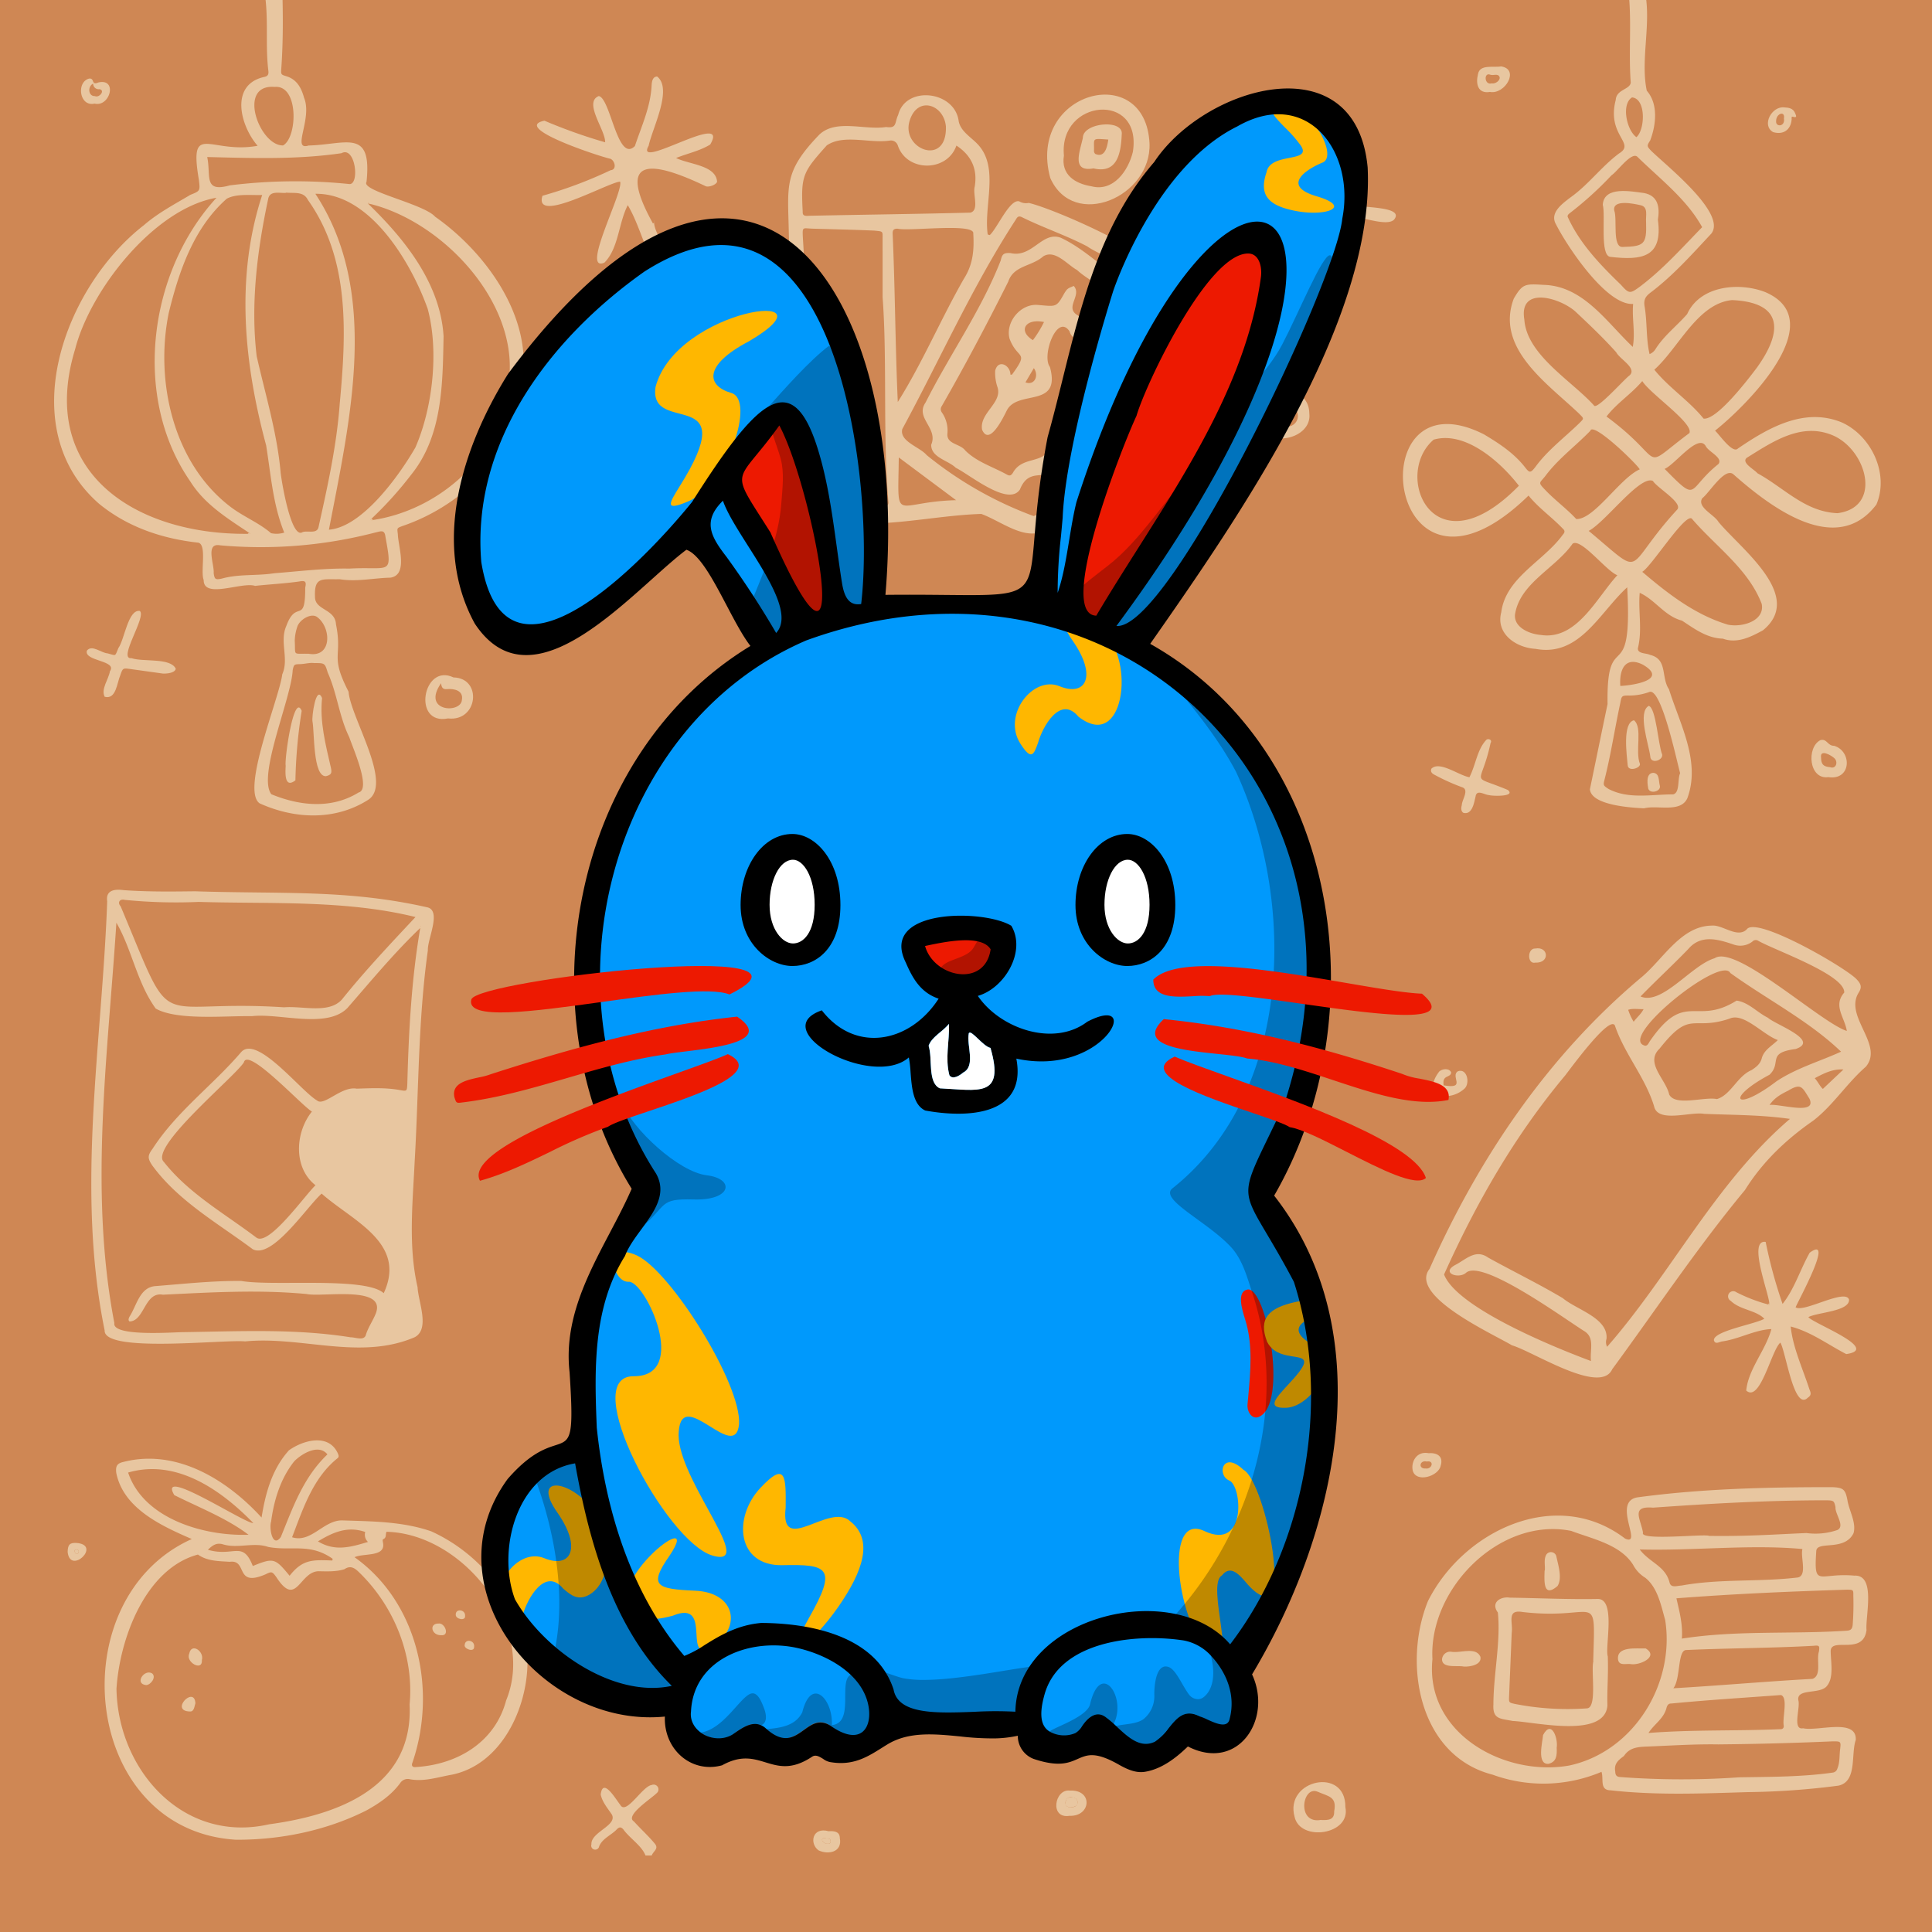 <svg width="600" height="600" viewBox="0 0 600 600" xmlns="http://www.w3.org/2000/svg" xmlns:xlink="http://www.w3.org/1999/xlink">
  <path d="M600,0H0V600H600Z" style="fill: #CF8754"/>
  <g>
    <path d="M511.259,0c1.081,9.246-1.696,19.393.165,28.174,3.64,4.12,2.875,10.711,1.054,15.453-1.059,1.629-1.056,1.775.294,3.191,4.482,4.442,23.593,19.43,18.696,25.727-5.997,6.42-11.839,13.012-18.891,18.332-1.468,1.108-2.133,2.079-1.867,4.091.888,4.918.44,10.238,1.58,14.997a3.815,3.815,0,0,0,1.903-1.649c2.647-4.154,6.631-7.169,9.771-10.775,4.011-8.871,16.121-9.997,24.28-6.814,20.567,8.87-5.658,35.103-15.62,43.015,1.392,1.267,5.444,7.266,7.104,5.547,9.475-6.472,20.696-12.921,32.345-8.065,9.149,4.2,14.686,15.968,10.655,25.465-12.466,16.46-32.983.687-44.327-9.316-2.669-2.547-7.528,5.693-9.745,7.349-1.765,2.8,3.727,5.082,5.037,7.369,6.969,8.406,26.842,23.016,13.805,33.659-3.824,2.077-8.023,4.205-12.445,2.588-4.977-.144-8.769-3.024-12.693-5.598-5.425-1.403-8.262-6.43-13.129-8.635-.521,5.784.864,11.419-.572,17.199-.129,1.8,2.589,1.458,3.779,2.077,5.543,1.31,3.345,6.954,5.878,10.683,3.378,10.795,9.934,22.516,5.687,33.87-2.142,4.583-9.254,2.017-13.415,3.095-4.218-.193-16.473-.98-16.824-5.941,1.83-8.817,3.633-17.639,5.478-26.451-.4-24.713,7.886-3.946,6.102-36.243-8.584,7.795-14.771,21.69-28.447,19.115-6.044-.334-12.441-4.68-10.671-11.345,1.394-10.836,13.137-15.813,19.105-24.094.73-.788.69-1.329-.065-1.969-3.371-3.535-7.404-6.31-10.568-10.2-44.381,43.263-53.483-39.116-13.797-18.984,4.75,2.847,9.343,5.85,12.8,10.313,1.299,1.676,1.647,1.657,3.042-.107,3.843-5.301,9.069-9.175,13.709-13.688,1.536-1.537,1.517-1.384-.045-2.968-9.701-9.284-26.127-20.272-20.289-35.737,2.724-4.644,3.469-4.614,9.299-4.263,12.305.334,19.499,11.554,27.654,19.266.826-4.472-.29-8.753.113-13.35-8.256.57-20.472-17.827-23.945-24.692-2.093-3.585,1.94-6.433,4.496-8.391,5.584-3.967,9.597-9.567,15.068-13.644,5.331-3.209-3.92-5.546-1.022-16.622.184-3.312,4.448-3.187,4.658-5.408-.651-8.53.165-17.111-.456-25.627Zm2.509,114.814c4.512,5.601,10.747,9.57,15.296,15.188,4.118.513,13.803-12.154,16.559-15.828,8.054-11.18,8.21-20.274-7.73-20.978C527.191,94.217,521.298,108.093,513.768,114.814Zm-3.753,62.773c7.96,6.784,16.439,13.366,26.6,16.405,4.344.931,11.554-1.135,10.498-6.453-4.123-10.797-14.194-17.767-21.543-26.283C523.87,158.36,513.002,175.836,510.015,177.587ZM528.616,70.552c-4.78-8.702-13.15-15.028-20.188-21.933-1.9-1.432-6.129,4.642-7.967,5.825a108.319,108.319,0,0,1-13.117,11.88c-.384.326-.685.719-.387,1.239,3.729,8.15,10.063,14.73,16.466,20.904,2.513,2.851,2.826,2.781,5.912.515C516.459,83.605,522.442,76.893,528.616,70.552Zm42.035,88.821c14.192-1.836,8.993-19.935-1.695-24.27-9.737-3.956-18.557,2.149-26.511,7.097-1.734,1.518,2.375,3.576,3.348,4.777C554.094,151.497,560.534,158.952,570.651,159.373ZM473.398,99.24c.734,10.965,14.639,18.948,21.604,26.651.765,1.71,9.418-8.144,11.055-9.292,2.468-2.242-3.039-5.06-4.11-7.175-3.986-4.467-8.33-8.568-12.686-12.668C484.408,92.423,471.626,88.713,473.398,99.24Zm-1.694,51.609c-5.81-7.503-16.669-17.11-26.463-14.314C432.341,147.573,445.214,177.982,471.704,150.849Zm30.582,27.787c-3.349-1.181-11.279-11.677-13.906-9.784-5.367,7.701-16.403,12.23-17.887,22.025-.352,3.978,4.504,6.017,7.896,6.296C489.635,199.002,495.804,185.676,502.286,178.636Zm6.953-32.878c-.977-1.777-14.601-14.95-15.361-11.958-4.535,4.693-9.856,8.586-13.836,13.857-1.93,2.557-2.639,1.917.042,4.709,2.982,3.106,6.503,5.65,9.43,8.821C495.076,161.421,503.046,148.494,509.239,145.758Zm12.541,94.353c-1.021-3.571-5.824-26.713-9.566-25.208a18.249,18.249,0,0,1-6.091,1.106c-2.508-.03-2.508.009-2.967,2.507-1.678,7.788-2.856,15.691-4.809,23.426-.499,1.948-.476,1.962,1.198,3.078,6.233,3.264,13.407,1.666,20.061,1.683C521.758,246.197,520.915,241.999,521.78,240.111Zm-28.402-75.238c18.163,15.059,10.22,12.147,27.554-6.683,1.604-2.15-6.268-6.66-7.608-8.828C509.294,147.461,498.555,162.208,493.378,164.873Zm5.532-35.518c19.387,14.305,9.661,17.141,25.747,5.137,1.385-3.019-12.273-12.27-14.632-16.148C506.557,122.424,502.144,125.167,498.91,129.355Zm18.052,16.261c10.774,10.919,6.725,6.46,16.724-1.515,1.471-1.977-3.105-3.786-3.969-5.584C527.354,134.505,520.104,144.38,516.962,145.616ZM503.2,213.027c4.256-.21,15.013-1.966,6.977-6.624C504.66,203.671,502.844,208.024,503.2,213.027Zm5.004-170.434c2.676-2.235,3.088-11.933-1.364-12.345C503.401,32.398,505.22,40.529,508.204,42.593Z" style="fill: #E8C6A0"/>
    <path d="M87.756,0c.148,7.113.109,14.222-.4,21.325-.133,1.851-.065,1.84,1.613,2.362,3.304,1.026,4.655,3.726,5.478,6.723,2.652,6.462-4.022,16.5,1.391,14.781,11.644-.275,19.778-5.482,17.988,11.308-1.85,2.781,17.86,6.835,21.293,10.793,15.478,10.865,30.104,30.699,27.139,50.53-.517,21.63-17.803,38.952-37.374,45.576-1.706.65-1.546.594-1.33,2.504.115,3.895,3.267,12.652-2.311,13.496-5.251.119-10.46,1.354-15.75.486-5.374.145-7.949-.962-7.667,5.498-.019,4.18,6.267,3.665,6.518,8.506,2.088,10.392-1.993,9.469,3.908,20.926.639,8.076,13.959,28.703,6.006,33.632-10.276,6.494-22.8,5.934-33.627,1.041-5.894-4.087,6.106-32.593,7.031-40.081,2.161-4.859-.921-10.11,1.258-15.012,3.11-8.483,5.895-.13,5.872-11.911.408-1.823.052-2.252-1.79-1.911-4.578.661-9.205.872-13.787,1.377-4.057-1.347-16.018,4.178-15.96-1.827-1.089-2.685,1.207-11.526-1.96-11.621-11.141-1.268-21.704-4.859-30.47-12.002-27.074-23.59-10.792-67.489,13.911-86.606,4.357-3.783,9.464-6.451,14.397-9.391,3.082-1.215,3.039-1.263,2.624-4.682-3.083-18.33,3.459-7.865,18.25-10.545-5.376-6.175-8.793-19.008,2.081-21.387,1.102-.221,1.377-.792,1.259-1.859C82.433,14.711,83.29,7.311,82.481,0ZM114.688,63.265l-.236-.307-.225.212c11.392,11.008,22.516,24.764,23.53,41.262-.298,14.793-.274,30.817-10.025,42.947a115.815,115.815,0,0,1-12.318,13.674c-.573.261-.149.657.388.442,22.071-3.298,42.141-22.261,42.451-45.393C159.796,92.516,136.79,68.549,114.688,63.265ZM76.982,165.783c.51.152.968-.111.319-.347-6.733-4.5-13.768-8.824-18.195-15.914-18.126-26.093-13.002-65.095,8.129-88.106C47.958,64.731,28.048,89.976,23.319,108.492,11.624,146.816,42.303,166.155,76.982,165.783ZM81.424,60.559c-3.579.119-8.002-.474-11.003,1.153C60.12,70.805,55.561,84.278,52.394,97.238c-4.314,21.233,1.426,46.788,19.394,60.315,3.945,2.962,8.618,4.793,12.384,8.031a8.08,8.08,0,0,0,4.101-.181c-3.538-8.771-4.133-17.901-5.62-27.096C75.792,112.84,73.049,86.09,81.424,60.559Zm7.412-.738-.002.071c-2.056.185-5.095-.85-5.572,2-3.385,15.926-5.483,32.482-3.549,48.713,2.709,11.99,6.379,23.935,7.446,36.207.33,2.974,3.283,20.807,6.825,18.433,1.727-.57,4.599.746,4.984-1.762,2.796-12.589,5.605-25.221,6.539-38.124,1.996-21.533,3.307-44.768-9.906-63.299C94.275,59.354,91.347,60.074,88.835,59.821ZM102.152,164.499c10.356-.789,21.849-16.824,26.866-25.552,5.396-12.409,7.32-30.014,3.802-43.056C127.758,81.665,114.948,59.901,97.94,60.186,118.161,90.862,108.655,130.536,102.152,164.499Zm-4.594,41.429c-1.321-.203-2.803.274-4.316.32-1.88.057-1.944.056-2.342,1.863-.399,8.683-11.043,32.843-6.63,38.548,8.781,3.611,18.666,4.677,27.07-.534,4.058-.98-1.885-14.107-2.851-17.137-3.15-6.37-3.777-13.608-6.711-20.117C100.881,205.906,100.854,205.914,97.558,205.928ZM108.5,176.582c12.724-.731,13.456,2.502,11.201-9.907-.288-2.357-1.465-1.651-3.308-1.258a141.191,141.191,0,0,1-47.991,3.941c-4.769-.921-1.8,5.947-2.042,8.608.262,1.971.539,2.117,2.475,1.736,5.335-1.51,10.888-.819,16.335-1.675C92.92,177.433,100.717,176.438,108.5,176.582ZM64.35,48.766c1.238,5.821-1.297,11.114,7.015,8.803a164.627,164.627,0,0,1,37.194-.407c3.19.072,1.785-11.907-2.5-9.585C92.176,49.603,78.375,49.111,64.35,48.766ZM85.259,26.993c-11.754-.921-4.68,18.352,2.656,18.171C92.404,42.69,92.879,26.256,85.259,26.993ZM95.876,203.031c7.334,1.295,7.034-8.212,2.582-11.425-1.897-1.36-5.619.941-6.186,3.215a14.145,14.145,0,0,0-.733,4.214C91.814,203.84,90.757,202.905,95.876,203.031Z" style="fill: #E8C6A0"/>
    <path d="M200.466,576.24c-1.236-3.126-4.834-5.268-6.868-8.082-.675-.755-1.15-.859-1.938-.145-1.741,1.9-4.618,2.915-5.589,5.406a1.241,1.241,0,0,1-.565.818,1.245,1.245,0,0,1-1.832-1.47c-.224-3.833,8.136-5.816,6.352-9.231-1.305-1.953-2.967-3.863-3.471-6.215.657-5.576,4.739,1.572,6.066,3.176,1.796,3.386,6.858-5.774,9.755-6.143a1.501,1.501,0,0,1,1.46,2.61c-1.487,1.55-9.916,6.916-6.956,8.71,2.08,2.305,4.403,4.41,6.395,6.785,1.445,1.661-.261,2.262-.89,3.781Z" style="fill: #E8C6A0"/>
    <path d="M60.619,276.8c27.264.888,47.436-.634,72.274,5.024,4.192,1.265-.197,9.947-.014,13.308-3.05,21.721-2.814,43.646-4.095,65.492-.612,13.016-2.05,26.348.904,39.156.194,4.511,3.948,12.961-.924,15.519-16.983,7.256-34.974-.419-52.62,1.284-6.667-.654-44.01,3.703-43.644-3.416-8.973-44.068-.808-88.939.794-133.253-.53-3.477,2.309-3.859,5.083-3.473C46.917,277.052,55.467,276.84,60.619,276.8Zm39.272,93.884c-4.598,4.079-15.351,20.477-21.416,17.264-10.802-8.058-23.074-14.913-31.16-25.973-1.469-2.177-1.548-3.058.057-5.194,7.478-11.595,18.634-19.662,27.45-29.957,4.871-5.752,18.65,12.072,23.626,14.93,2.157,1.961,7.577-4.53,12.341-3.661,4.388-.137,8.789-.368,13.143.396,2.476.435,2.462.516,2.569-2.006.434-16.23,1.272-32.244,4.012-48.286-8.078,7.701-15.273,16.433-22.641,24.873-6.452,6.526-21.046,1.508-29.646,2.509-8.14-.157-23.206,1.424-29.859-2.353-5.821-8.001-7.425-18.464-12.222-26.669-2.658,41.327-8.518,83.268-.631,124.332-.781,4.291,18.007,2.855,21.304,2.824,17.343-.234,34.815-1.156,52.074,1.6,1.429-.033,3.864,1.086,4.647-.483.69-2.491,2.251-4.581,3.185-6.957,3.328-8.799-16.715-4.942-21.511-6.005-14.944-1.398-29.691-.51-44.627.215-5.726-1.023-5.682,8.2-10.36,8.311-.53-.417-.218-1.064.03-1.55,2.208-3.412,3.111-8.986,7.911-9.425,8.902-.701,17.845-1.69,26.776-1.602,9.815,1.722,38.553-1.398,44.227,3.797C126.47,385.893,109.377,379.147,99.891,370.684Zm29.142-85.891c-21.784-5.367-44.92-4.018-67.296-4.696a161.011,161.011,0,0,1-22.979-.631c-1.538-.398-2.385.789-1.288,2.001,17.32,41.231,8.734,28.637,50.773,31.362,5.658-.504,13.864,2.119,17.951-2.434C113.378,301.443,121.192,293.184,129.034,284.793ZM96.872,345.206c-3.048-1.713-19.965-20.228-21.135-15.267-2.995,4.64-29.67,26.55-24.813,30.944,7.678,9.758,18.847,16.009,28.634,23.419,3.783,3.058,15.133-13.115,18.426-16.211C90.999,362.621,91.674,351.624,96.872,345.206ZM130.693,287.564l-.092.158.132.021Z" style="fill: #E8C6A0"/>
    <path d="M531.606,287.457c3.294-.356,7.923,4.032,10.846,1.189,2.882-4.322,30.916,11.948,34.154,15.496,1.384,1.457,1.676,2.441.65,4.086-4.7,7.436,7.92,16.189,2.208,23.041-5.921,5.151-10.186,12.022-16.335,16.751-8.423,5.844-15.737,12.783-21.209,21.551-14.737,17.758-27.556,37.037-41.222,55.645-3.672,8.152-24.542-5.498-31.154-7.418-6.055-3.621-32.097-15.367-25.597-23.719,15.298-34.411,36.622-65.982,65.513-90.319C516.383,298.166,521.903,287.561,531.606,287.457Zm24.279,60.027c-9.061-1.285-17.642-1.198-26.648-1.568-4.206-.771-14.414,2.963-15.547-2.358-2.715-8.866-8.985-15.988-12.05-24.708-1.021-4.777-14.084,13.275-15.616,15.203-15.648,18.714-27.542,39.478-37.559,61.741,3.981,10.378,34.405,22.719,45.633,26.887-.412-3.378,1.281-7.172-2.059-9.271-5.891-3.632-31.72-22.602-36.75-18.134-2.251,2.012-7.882.081-3.41-2.396,3.493-1.788,6.352-5.101,10.318-2.302,7.678,4.256,15.589,8.087,23.14,12.576,4.235,3.583,14.164,6.14,13.577,12.642a3.265,3.265,0,0,0,.186,2.463C518.807,395.774,532.804,367.235,555.885,347.484Zm-3.762-24.479c-4.629-1.64-10.617-8.696-15.03-6.645-11.709,3.939-11.949-3.046-21.704,9.312-4.637,4.439,1.962,9.484,2.99,14.229,1.942,3.775,10.888.606,14.824,1.428,4.348-1.295,6.285-7.095,10.736-8.99,1.513-.98,2.818-1.975,3.244-3.876C547.981,325.972,550.21,324.875,552.123,323.005Zm-42.642-13.55c6.682,2.88,15.821-9.758,23.02-11.868,6.513-4.452,32.983,20.035,41.041,22.577-.63-4.171-4.366-7.841-.799-11.908.279-5.552-21.588-13.142-26.775-16.121a1.367,1.367,0,0,0-1.696.235,6.131,6.131,0,0,1-5.888.961c-4.966-1.683-10.207-3.183-14.112,1.445C519.365,299.844,514.462,304.343,509.481,309.455Zm29.837,1.289c3.791.559,6.371,3.679,9.715,5.316,2.157,2.062,16.338,7.032,8.661,9.711-9.2,1.203-4.204,4.206-8.147,7.991-13.917,7.457-10.761,11.87,2.16,2.044,6.139-4.099,13.71-6.28,20.05-9.198-9.92-9.54-23.083-16.283-34.381-24.427-2.885-5.557-34.088,19.488-26.946,22.415,1.114.574,1.54-.591,1.923-1.218C523.425,307.3,526.543,318.753,539.318,310.744Zm10.231,32.409c2.99-.474,14.849,3.381,12.393-1.941-2.257-3.579-2.53-4.952-6.59-2.516C553.3,339.737,551.221,340.748,549.549,343.153Zm22.945-11.011c-3.263-.222-5.962,1.134-8.9,2.701,1.078,1.253,1.683,2.637,2.517,3.324C568.283,336.117,570.336,334.179,572.494,332.142ZM510.43,313.405c-1.79.036-3.261-.295-4.781.201a16.989,16.989,0,0,0,1.701,3.707C508.374,315.91,509.574,315.024,510.43,313.405Z" style="fill: #E8C6A0"/>
    <path d="M497.36,550.261a46.208,46.208,0,0,1-33.794.888c-22.923-5.872-27.993-34.465-20.093-53.929,11.006-21.915,39.891-35.687,61.216-19.396,5.696,2.53-4.14-11.405,3.768-12.796,20.015-2.716,40.367-3.188,60.587-3.178,3.338.148,4.028.634,4.669,3.904.499,3.365,2.863,7.058,1.919,10.398-2.81,5.697-11.214,2.29-11.566,5.436-.81,11.83.692,6.735,11.814,7.738,6.779-.344,3.4,12.53,3.784,16.901-1.02,7.894-10.727,2.219-11.127,6.358-.012,3.505,1.162,8.549-1.359,11.226-2.33,2.383-9.288.522-8.683,4.234.684,2.246-1.969,9.355,1.489,8.684,4.463,1.038,16.697-3.264,16.343,3.622-1.557,4.46.505,12.937-5.386,14.2a238.278,238.278,0,0,1-28.133,2.01c-14.2.429-28.427,1.029-42.573-.561C496.654,555.976,498.12,552.534,497.36,550.261ZM444.861,515.26c-2.373,22.933,22.185,36.62,42.467,33.042,19.968-4.265,32.939-25.338,29.812-45.194-1.303-4.557-2.331-10.082-6.202-13.134a10.266,10.266,0,0,1-3.745-3.98c-3.953-6.345-12.635-8.059-19.251-10.562C465.767,471,443.642,493.471,444.861,515.26Zm88.8,26.478c-7.434-.123-14.846.388-22.268.673-2.839.109-5.354.341-7.06,2.924-1.741,1.284-3.126,2.405-2.711,4.78.043,1.199.394,1.689,1.627,1.767a255.768,255.768,0,0,0,36.808.082c9.725-.16,19.475-.098,29.13-1.471a1.712,1.712,0,0,0,1.429-1.261c.774-1.834.602-3.756.815-5.648.318-2.811.385-2.805-2.35-2.785Q551.381,541.567,533.661,541.738Zm-11.346-32.851c16.99-2.645,34.032-1.327,51.13-2.451,1.32-.08,1.759-.519,1.917-1.758a84.337,84.337,0,0,0,.205-9.091c.035-1.854-.027-1.854-1.808-1.901-17.782.551-35.375,1.305-53.131,2.686C521.56,500.478,522.652,504.479,522.315,508.887Zm8.461-31.902c12.06.164,20.232-.462,30.241-.885a20.999,20.999,0,0,0,9.601-.943c2.466-1.209-.759-4.932-.586-7.093-.426-2.019-.604-2.069-2.747-2.131-18.035-.011-35.982,1.01-53.935,2.283-6.94-.587-3.893,3.378-3.096,7.748C508.992,478.609,529.734,476.268,530.776,476.985ZM519.671,524.31c14.505-.847,28.758-2.127,43.225-2.921,2.932-1.043,1.134-5.957,1.979-8.435.278-1.83.152-2.031-1.648-1.837-13.202.735-26.429.714-39.656,1.32C520.934,512.681,521.978,521.378,519.671,524.31Zm-10.446-43.114c3.102,4.132,7.975,5.072,9.279,10.299.461,1.781,2.386.938,3.692.912,11.961-2.188,24.186-1.057,36.207-2.517,2.897-.735.695-6.311,1.354-8.826C543.359,479.56,526.055,481.658,509.225,481.196Zm2.726,56.997c13.668-1.068,27.098-.591,40.727-1.171.684.052,1.283-.127,1.295-1.012-.54-2.338,1.435-8.835-.884-9.602-11.337.846-22.697,1.532-34.002,2.629-.89-.031-1.27.485-1.506,1.237C516.741,533.782,513.791,535.31,511.951,538.193Z" style="fill: #E8C6A0"/>
    <path d="M307.374,73.013c2.37-2.16,6.18-11.259,9.152-10.49a4.092,4.092,0,0,0,2.952.496c8.208,1.845,50.253,19.829,45.951,29.411C358.874,110.792,348.168,127.143,339.61,144.569a80.228,80.228,0,0,1-12.543,17.769c-6.351,7.816-15.239-.176-22.326-2.735-14.548.467-29.457,4.386-44.416,2.486-9.817-.952-11.889.055-12.211-10.984-1.61-26.018-2.296-52.066-3.126-78.113-.266-15.354-1.826-19.465,9.451-31.178,5.246-4.951,14.126-1.306,20.772-2.37,3.428.517,2.582-1.389,3.721-3.751,2.32-9.25,17.645-7.532,18.805,1.997.65,3.177,3.892,4.933,5.969,7.186,6.697,7.206,1.748,18.937,3.037,27.936ZM274.098,92.281c0-7.293.007-12.57-.004-17.847-.006-2.73.296-2.516-2.55-2.815-6.383-.284-12.778-.407-19.165-.604-3.208-.084-3.226-.87-3.021,3.159,1.721,26.392,1.46,52.878,3.829,79.235-.16,4.785,9.061,2.365,12.343,3.362,2.229-.465,10.53,2.23,10.389-.73C274.127,135.669,275.572,111.994,274.098,92.281ZM320.966,160.258c4.723-1.055,10.704-12.007,13.555-16.317,8.511-16.526,18.42-32.397,25.137-49.784,4.412-6.131-17.684-14.47-22-17.635-6.586-3.448-13.659-5.79-20.307-9.082-1.235-.611-1.559.256-2.017.964C301.918,89.064,291.919,111.64,280.216,133.252c-.947,3.855,5.428,5.537,7.571,8.088A116.786,116.786,0,0,0,320.966,160.258ZM297.022,45.212c-2.879,8.267-15.326,8.28-18.171.044a2.241,2.241,0,0,0-2.483-1.604c-6.261.974-14.275-2.087-19.599,1.493-7.476,8.358-8.089,9.359-7.477,20.661-.115,1.6,1.418,1.185,2.488,1.194,16.527-.344,33.061-.54,49.584-.966,2.818-.708.714-5.694,1.326-7.977C303.658,52.543,301.683,48.255,297.022,45.212Zm-18.205,79.631c7.686-12.227,13.359-25.758,20.579-38.355,2.793-4.386,3.169-8.894,2.865-13.923.621-3.435-19.923-.647-23.505-1.546-1.37-.01-1.59.58-1.53,1.721C277.993,90.121,278.027,107.457,278.817,124.843Zm.31,17.223c-.256,21.285-1.901,13.764,17.796,13.273Zm14.631-102.806c-.624-6.771-8.71-9.621-11.215-1.906C279.58,46.288,294.167,52.054,293.758,39.26Z" style="fill: #E8C6A0"/>
    <path d="M59.56,477.961c-9.532-4.132-21.185-9.491-23.442-20.476-.286-2.173.231-3.041,2.276-3.484,16.433-4.16,32.07,5.52,42.837,17.283,1.238-7.69,3.275-15.086,8.506-20.88,4.526-3.219,12.444-5.346,15.24,1.086.197.533.383,1.011-.256,1.46-7.588,6.151-10.623,15.638-14.01,24.456,5.997,1.894,9.812-5.463,15.741-5.227,9.16.305,18.639.32,27.485,3.396,16.05,7.292,27.96,22.877,29.878,40.518.011,14.448-8.138,31.913-23.481,35.05-4.28.747-8.624,2.247-12.997,1.422a2.809,2.809,0,0,0-3.087,1.231c-2.714,3.675-6.412,6.206-10.347,8.391-12.415,6.305-26.783,9.24-40.656,9.159C25.22,568.37,18.35,496.462,59.56,477.961Zm19.157-4.97-.021.033c-9.988-10.268-23.899-20.098-38.907-15.708,4.775,14.34,23.504,19.802,37.383,19.315-6.624-5.053-15.36-8.478-23.037-12.306C48.603,454.996,76.322,473.405,78.717,472.991ZM36.174,524.474c.429,25.261,20.742,48.132,47.385,42.082,21.522-2.909,44.839-11.502,43.648-37.22,1.404-15.106-4.789-30.427-15.565-40.919-1.38-1.374-2.723-2.415-4.692-1.077-2.586.805-5.385.673-8.074.619-5.937.198-6.802,11.56-13.091,1.778-1.242-1.681-1.42-1.769-3.326-.814-9.7,4.164-5.39-4.668-11.13-3.891-3.359-.229-6.95-.164-9.858-2.254C45.258,487.138,37.18,508.688,36.174,524.474Zm73.937-40.872c19.778,14.093,25.666,41.329,17.976,63.787-.402,1,.016,1.532,1.105,1.382,12.797-.771,24.534-7.665,27.983-20.661,9.464-22.973-13.273-51.817-37.123-52.4-.423.684.087,1.788-.97,2.261-.421.188-.169.693-.15,1.081C119.892,483.65,113.021,482.262,110.111,483.602Zm-8.43-31.927c-2.661-3.372-7.938-.258-10.286,2.124-4.258,5.344-6.311,12.037-7.2,18.741-.667,1.936.41,8.429,3.021,4.788C91.001,468.063,94.163,458.871,101.681,451.675Zm1.527,32.961.101-.538c-7.11-5.016-12.804-2.306-20.029-3.683-4.529-1.585-9.543.645-14.186-.853-1.941-.474-3.064.319-4.536,1.737,8.079,2.347,10.786-3.03,13.952,5.038,6.532-2.662,6.923-2.406,11.433,3.033C93.919,484.277,97.073,484.37,103.208,484.636Zm-4.465-5.946c5.194,3.138,9.946,1.877,15.533.167a3.068,3.068,0,0,1-.85-3.085C107.99,473.87,103.472,475.81,98.743,478.69Z" style="fill: #E8C6A0"/>
    <path d="M202.787,69.409c.486-.202.185-.697.361-1.018-.73,4.755,9.624,14.979,1.751,16.321-4.516-6.073-6.047-14.449-9.939-20.999-2.89,5.611-2.821,13.385-7.251,17.849-7.493,3.247,6.01-22.027,4.877-25.146-3.435.064-26.955,13.489-24.119,4.379a132.968,132.968,0,0,0,21.163-7.938c1.968-.138,1.395-2.862-.022-3.539-2.569-.46-31.074-9.704-20.523-11.832a163.816,163.816,0,0,0,18.845,6.704c.145-3.792-6.832-12.415-1.971-14.36,3.68.706,5.822,20.935,11.215,15.521,2.058-6.188,4.87-12.165,5.192-18.837.092-1.894.65-2.699,1.7-2.76,4.949,3.836-1.51,16.118-2.625,21.526-4.666,8.069,25.593-11.309,19.107-.38-3.369,2.022-6.676,2.623-10.586,4.165,4.076,2.041,12.381,2.209,12.734,7.387-.307.946-2.553,1.769-3.529,1.38C202.98,50.087,190.894,47.998,202.787,69.409Z" style="fill: #E8C6A0"/>
    <path d="M549.463,404.713c-.213-3.329-6.698-19.858-1.12-19.029a146.942,146.942,0,0,0,5.249,19.258c3.685-4.612,5.485-10.709,8.428-15.902,7.851-5.754-3.622,15.011-4.376,16.95,2.48,1.785,15.452-5.949,16.595-2.387.156,3.672-9.701,3.913-12.626,5.433,1.31,1.923,22.665,9.923,11.757,11.486-5.678-2.936-10.932-6.912-17.254-8.559.654,6.484,3.736,13.08,5.785,19.41.366.951.849,1.854-.456,2.676-4.318,4.394-6.835-14.327-8.542-17.083-2.776,2.333-6.265,18.769-10.596,14.875.65-6.707,6.065-12.526,7.813-19.083-5.117.198-10.174,3.161-15.401,3.849-.853.173-2.036.994-2.444-.342-.272-2.898,12.819-5.029,15.649-6.715-2.553-2.679-7.529-2.722-10.406-5.541a1.602,1.602,0,1,1,1.704-2.703,50.652,50.652,0,0,0,9.796,3.779C549.293,405.587,549.82,405.098,549.463,404.713Z" style="fill: #E8C6A0"/>
    <path d="M356.993,44.492c.696,16.587-23.542,27.113-30.821,10.79C318.806,28.439,355.705,18.63,356.993,44.492Zm-26.583,3.83c-.97,5.861,3.349,8.702,8.577,9.538,6.784,1.78,11.427-4.845,12.838-10.709C354.81,28.314,328.738,30.717,330.41,48.323Z" style="fill: #E8C6A0"/>
    <path d="M410.391,76.296c-.675-3.239,3.748-9.521.502-10.623-1.923-.299-9.494-3.007-4.422-4.492,2.482-.497,7.037,3.368,7.325-.765,1.318-2.871.131-9.644,3.726-10.313,1.026.351,1.165,1.272,1.078,2.166a67.416,67.416,0,0,1-1.204,8.269c-.575,2.56-.532,2.565,1.953,2.941,2.451,1.161,17.25.366,13.561,4.76-3.197,3.058-16.994-4.349-17.261.506-.765,2.974-1.192,6.178-1.93,9.078C411.538,80.1,410.118,79.151,410.391,76.296Z" style="fill: #E8C6A0"/>
    <path d="M50.623,209.186c-2.856-.398-6.489-.899-10.119-1.412-2.348-.332-2.364-.346-3.153,1.954-1.025,2.323-1.271,7.598-4.838,6.666-1.25-2.379,1.234-5.433,1.628-7.937,2.376-3.408-8.142-3.051-7.152-6.401,1.555-1.969,4.424.714,6.404.849,2.778.685,2.212,1.145,3.378-1.653,1.912-2.669,2.981-11.979,6.609-11.529,2.353,1.544-6.993,15.194-2.548,14.676,3.645,1.245,12.123-.229,13.75,3.284C54.513,208.538,53.029,209.25,50.623,209.186Z" style="fill: #E8C6A0"/>
    <path d="M456.346,241.381c2.038-4.016,2.382-8.67,5.33-11.697.792-.416,1.803.218,1.231,1.073-3.011,14.066-6.721,9.476,5.371,14.58,2.551,2.114-4.685,1.925-5.831,1.592-1.422-.065-3.818-1.902-4.189.406-.459,1.935-1.039,5.786-3.759,5.106-.757-.397-.806-1.442-.525-2.371.034-1.743,2.479-4.882.008-5.619a64.22,64.22,0,0,1-8.277-3.728c-.876-.424-1.555-.934-1.19-1.981C447.059,236.168,453.033,240.827,456.346,241.381Z" style="fill: #E8C6A0"/>
    <path d="M417.818,561.225c1.794,8.605-14.075,10.863-15.779,2.988C398.865,552.716,417.997,548.545,417.818,561.225Zm-7.501,3.951v.046c2.182.08,4.132-.011,4.023-2.682.89-4.631-1.721-4.601-5.236-6.142C404.361,554.565,402.62,566.647,410.317,565.176Z" style="fill: #E8C6A0"/>
    <path d="M406.625,128.419c1.002,8.777-16.34,11.368-14.159.897C392.624,120.185,406.472,118.842,406.625,128.419Zm-7.537,4.001a3.318,3.318,0,0,0,1.489-6.465c-1.359-.524-3.403-1.635-4.034.412C395.45,129.045,395.033,132.965,399.088,132.42Z" style="fill: #E8C6A0"/>
    <path d="M139.146,223.113c-11.227,2.253-7.834-17.316,1.682-12.732C149.867,210.578,148.457,224.192,139.146,223.113Zm-2.166-10.932c-6.199,8.853,6.126,9.496,6.459,5.243.585-3.008-2.415-3.612-4.658-3.409C137.772,214.1,137.127,213.796,136.98,212.181Z" style="fill: #E8C6A0"/>
    <path d="M567.813,241.346c-6.061.836-6.849-9.196-2.507-11.478,2.084-.619,2.205,1.796,4.335,1.753C575.254,233.369,574.941,242.429,567.813,241.346Zm-2.27-6.09c.042,2.106.683,2.817,2.791,2.992,1.828.698,2.612-1.581,1.352-2.775C568.732,234.567,565.157,232.516,565.543,235.256Z" style="fill: #E8C6A0"/>
    <path d="M448.342,337.064c7.285,1.259,1.907-2.834,4.436-4.379,2.825-1.015,3.828,3.657,2.087,5.355-5.14,4.7-13.518,2.037-7.909-5.263.943-.898,3.15-1.13,3.713.278C450.56,334.865,447.76,333.619,448.342,337.064Z" style="fill: #E8C6A0"/>
    <path d="M462.721,28.554c-3.755.626-4.468-2.489-3.724-5.505.557-3.205,4.798-1.987,7.171-2.429C472.037,21.493,467.429,29.417,462.721,28.554Zm.554-2.665c1.13.248,2.696-.93,2.445-1.93-.489-1.325-1.955-.372-2.937-.77C460.746,22.379,460.945,26.567,463.275,25.888Z" style="fill: #E8C6A0"/>
    <path d="M332.167,563.916c-6.302,1.029-4.652-8.422.056-7.835C339.521,555.733,338.854,564.163,332.167,563.916Zm.827-5.726c-2.243-.614-3.012,3.08-.747,3.041C335.198,561.642,335.44,558.404,332.994,558.19Z" style="fill: #E8C6A0"/>
    <path d="M443.557,451.294c2.758-.191,4.78.933,3.852,3.932-.67,3.287-7.719,5.422-8.686,1.402-.547-2.618,1.185-5.998,4.834-5.347Zm-.466,2.596c-2.209-.549-2.745,2.31-.366,2.163C444.789,456.36,445.521,453.444,443.091,453.89Z" style="fill: #E8C6A0"/>
    <path d="M29.348,32.176c-4.671,1.066-5.715-6.645-1.706-7.765,1.87-.252.56,2.226,2.888,1.204C36.609,24.219,34.186,33.355,29.348,32.176Zm-.413-6.224c-1.855.97-1.476,3.991.526,3.88,1.351.684,3.353-1.822,1.392-2.139a1.688,1.688,0,0,1-1.917-1.742Z" style="fill: #E8C6A0"/>
    <path d="M554.201,33.358c1.325.064,2.761.275,3.347,1.925.171.482.732,1.441-.708.988-.631-.198-.402.482-.427.799-.258,3.276-2.596,4.88-5.749,3.963C546.939,38.938,550.264,32.812,554.201,33.358Zm-.183,3.448c.434-2.547-2.44-1.582-2.43.776C551.363,39.54,554.46,39.41,554.018,36.805Z" style="fill: #E8C6A0"/>
    <path d="M257.354,568.704c1.887-.147,3.478.209,3.466,2.165.823,4.365-3.611,5.206-6.604,3.777C251.305,572.574,252.21,567.267,257.354,568.704Zm-1.127,2.086c-1.954.067-.359,2.041.862,1.799.568.114.899-.212.874-.8C257.907,570.495,256.672,571.259,256.227,570.79Z" style="fill: #E8C6A0"/>
    <path d="M205.898,131.453c8.137-.426,1.741,9.826-2.958,5.737C200.976,134.793,202.562,130.63,205.898,131.453Zm.523,3.276c-.169-.52-1.456-.53-1.294.11C205.303,135.442,206.496,135.439,206.421,134.729Z" style="fill: #E8C6A0"/>
    <path d="M21.008,481.959c.052-2.224.632-2.853,2.574-2.793C31.879,479.65,21.764,489.326,21.008,481.959Zm3.444-.297c-.064-.296-.367-.437-.793-.429C22.145,481.288,24.379,483.998,24.452,481.662Z" style="fill: #E8C6A0"/>
    <path d="M476.801,298.952c-2.56.607-2.535-4.528.013-4.383C480.968,293.834,481.403,299.166,476.801,298.952Z" style="fill: #E8C6A0"/>
    <path d="M114.598,63.349l-.371-.178.225-.212c.079.102.157.204.238.305Z" style="fill: #E8C6A0"/>
    <path d="M115.802,161.495c-.52.169-.984-.117-.388-.442Z" style="fill: #E8C6A0"/>
    <path d="M77.301,165.436c.632.198.214.551-.32.348A3.669,3.669,0,0,1,77.301,165.436Z" style="fill: #E8C6A0"/>
    <polygon points="130.693 287.564 130.733 287.743 130.601 287.722 130.693 287.564" style="fill: #E8C6A0"/>
    <path d="M549.018,405.085c.275.502.802.013.445-.372Z" style="fill: #E8C6A0"/>
    <path d="M332.994,558.19a1.59,1.59,0,0,1,1.594,1.097,1.585,1.585,0,0,1,.066.684c.237,1.398-4.225,2.079-3.722-.188C331.051,558.5,331.549,558.101,332.994,558.19Z" style="fill: #E8C6A0"/>
    <path d="M256.227,570.79c.445.469,1.68-.295,1.736.999.025.588-.306.914-.874.8C255.867,572.83,254.273,570.857,256.227,570.79Z" style="fill: #E8C6A0"/>
    <path d="M23.659,481.233c-1.514.055.72,2.765.793.429C24.388,481.366,24.085,481.225,23.659,481.233Z" style="fill: #E8C6A0"/>
    <path d="M514.878,68.271c1.584,11.641-4.931,12.664-14.832,11.493-3.237-.508-1.382-12.864-2.29-16.182.396-5.865,8.687-4.147,12.782-3.64C514.995,60.763,515.492,64.424,514.878,68.271Zm-3.67.758c-.201-1.87.821-4.771-1.72-5.3-2.089-.479-8.806-1.918-8.167,1.677,1.016,2.545-.719,11.525,2.628,11.282C510.612,76.526,511.42,75.857,511.208,69.028Z" style="fill: #E8C6A0"/>
    <path d="M516.202,234.324c.301,1.868-3.59,3.049-3.691.596-.439-3.662-4.066-13.754-.463-15.715C514.326,219.92,514.947,231.274,516.202,234.324Z" style="fill: #E8C6A0"/>
    <path d="M509.295,237.231c.278,1.279-3.682,2.59-3.804.391-.26-3.077-1.705-13.11,1.951-13.936C510.228,225.923,507.724,233.277,509.295,237.231Z" style="fill: #E8C6A0"/>
    <path d="M515.503,244.111c.306,1.855-3.634,2.669-3.689.34-.289-1.533-.512-4.432,1.705-4.44C515.478,240.278,515.041,242.543,515.503,244.111Z" style="fill: #E8C6A0"/>
    <path d="M97.048,224.069c-.297-1.385,1.116-11.616,2.973-7.289-.772,7.396,1.125,14.555,2.756,21.693.371,1.7.036,2.178-1.556,2.584C97.159,241.22,97.686,227.445,97.048,224.069Z" style="fill: #E8C6A0"/>
    <path d="M88.725,237.809c-.435-1.77,2.504-22.966,4.966-17.051a155.589,155.589,0,0,0-1.947,21.582C88.299,245,88.598,240.025,88.725,237.809Z" style="fill: #E8C6A0"/>
    <path d="M499.316,514.437c.203,5.996-.268,10.633-.114,15.258-.919,10.26-22.32,5.078-29.449,4.765-3.66-.766-6.242-.408-5.961-5.097.006-9.43,2.316-19.455,1.382-28.58-2.363-3.211,1.008-5.069,3.686-4.616,9.1.133,18.194.58,27.298.409C501.953,496.458,498.368,511.433,499.316,514.437Zm-4.466,1.438-.06-.003c.615-22.804,1.599-12.509-21.907-15.245-5.141-.88-2.924,3.246-3.414,6.543-.248,6.542-.543,13.082-.806,19.624-.08,1.969-.058,1.962,1.798,2.378a84.674,84.674,0,0,0,22.362,1.378C496.114,530.391,494.013,518.832,494.85,515.875Z" style="fill: #E8C6A0"/>
    <path d="M454.579,517.567c-2.036-.442-6.71.659-6.743-2.255a2.548,2.548,0,0,1,2.741-2.366c2.839.581,7.791-1.669,9.18,1.6C460.215,517.094,456.417,517.664,454.579,517.567Z" style="fill: #E8C6A0"/>
    <path d="M479.759,487.749c.133-1.561-.337-3.26.341-4.72a1.72,1.72,0,0,1,3.236.308c.572,2.741,1.923,6.82.362,9.219-4.515,3.867-4.092-1.633-4.011-4.807Z" style="fill: #E8C6A0"/>
    <path d="M483.445,542.746c.105,2.467-.028,4.397-2.569,5.038-3.657.195-1.867-6.615-1.661-8.958C481.891,533.839,483.926,540.024,483.445,542.746Z" style="fill: #E8C6A0"/>
    <path d="M506.308,516.784c-1.376-.165-3.44.628-3.807-1.351-.549-4.319,5.783-3.383,8.585-3.493C515.382,514.515,509.042,517.368,506.308,516.784Z" style="fill: #E8C6A0"/>
    <path d="M289.19,138.118c2.254-5.174-5.074-8.294-1.762-13.085,7.471-14.835,17.35-28.724,23.367-44.169.42-1.953.923-2.379,3.013-2.272,6.783,1.602,9.857-6.946,15.649-4.744,7.218,3.356,12.908,9.346,19.697,13.507,2.157,1.525,3.065,3.57,1.262,6.089-3.428,4.148,1.918,8.904-.952,13.281-6.011,12.897-15.098,24.065-20.641,37.241-2.709,6.779-8.919.124-12.06,8.027-3.546,5.466-15.597-4.58-19.917-6.706C294.411,142.912,289.166,142.14,289.19,138.118Zm56.231-45.646c-2.574-3.526-7.612-5.511-10.934-8.615-3.096-1.692-6.863-6.513-10.521-4.23-3.572,3.173-9.154,2.763-10.846,7.84C306.571,100.531,299.737,113.443,292.47,126.124a1.671,1.671,0,0,0,.061,2.003,9.838,9.838,0,0,1,1.691,6.597c-.257,3.272,3.964,3.034,5.561,5.192,3.601,3.599,8.644,5.065,12.996,7.515.899.475,1.267.129,1.741-.517,2.668-5.002,8.554-3.057,10.871-6.724,5.223-12.262,13.903-22.562,19.383-34.669C346.218,101.257,342.624,96.794,345.421,92.472Z" style="fill: #E8C6A0"/>
    <path d="M62.698,515.554c.245,3.666-5.111.655-3.939-1.941C59.407,510.027,63.467,512.803,62.698,515.554Z" style="fill: #E8C6A0"/>
    <path d="M60.686,528.956c-.303.804-.347,2.645-1.666,2.559C52.553,531.414,60.357,523.335,60.686,528.956Z" style="fill: #E8C6A0"/>
    <path d="M45.409,523.323c-3.792-.362-.619-5.114,1.84-3.632C48.599,520.812,46.921,523.204,45.409,523.323Z" style="fill: #E8C6A0"/>
    <path d="M137.047,507.83c-3.082.105-3.887-3.678-.86-3.627C138.195,503.911,139.757,508.067,137.047,507.83Z" style="fill: #E8C6A0"/>
    <path d="M144.434,501.871c.179,1.614-2.955,1.018-2.899-.421C141.486,499.396,144.64,499.846,144.434,501.871Z" style="fill: #E8C6A0"/>
    <path d="M147.241,511.441c.094,1.867-3.319.607-2.921-.624C144.461,508.79,147.544,509.398,147.241,511.441Z" style="fill: #E8C6A0"/>
    <path d="M339.573,52.296c-7.055,1.282-4.093-5.485-3.275-9.554.076-4.668,12.719-5.831,12.068-.971C348.099,47.532,347.035,54.052,339.573,52.296Zm4.619-8.956c-5.272-.356-4.345-.532-4.441,3.446a1.201,1.201,0,0,0,.42,1.024C343.16,49.103,343.87,45.594,344.192,43.34Z" style="fill: #E8C6A0"/>
    <path d="M314.279,116.343c5.502-7.541,1.749-4.454-.754-11.162-1.369-5.156,3.469-10.955,8.783-10.476,5.674.464,5.716.902,8.179-3.543.984-1.569,1.015-1.55,2.986-2.356,2.653,2.988-3.066,6.727,1.289,9.162,1.175.809,1.617,2.345,1.865,3.79.43,3.214-3.405,4.758-4.475,1.14-3.845-5.756-8.754,7.587-6.089,11.063,3.536,12.964-9.941,6.931-13.357,13.44-1.129,2.253-5.454,11.303-7.711,6.045-.908-5.149,6.31-8.29,4.808-13.124a13.945,13.945,0,0,1-.743-5.185c.886-3.7,4.704-1.792,4.746,1.226Zm9.944-16.336c-5.81-1.23-8.161,2.761-3.443,5.629A34.916,34.916,0,0,0,324.223,100.007Zm-5.761,18.738c2.907,1.078,4.234-2.185,2.604-4.413C320.115,115.943,319.32,117.291,318.462,118.745Z" style="fill: #E8C6A0"/>
  </g>


  <path d="M349.086,198.194C379.355,172.44,416.112,83.212,418.5,67,421.649,4.565,359.451,39.5,346.521,81.646c-9.782,28.92-20.007,74.066-22.477,107.932a134.353,134.353,0,0,0-53.666.259c.299-4.406.323-9.483.343-13.804a85.217,85.217,0,0,1,.279-9.032c1.618-37.222-20.521-120.533-71.5-85.001C177.49,97.951,156.13,121.696,149,148.501c-13.166,69.737,37.33,48.25,65.572,13.883a73.616,73.616,0,0,0,7.427,12.116c1.776,1.243,5.276,6.082,9.34,11.7,3.316,4.584,7.007,9.686,10.443,13.778-18.977,9.866-34.608,25.498-43.165,47.379C185.382,274.724,179.026,304.802,186.5,334c.988,5.662,4.123,11.05,7.23,16.389,3.862,6.637,7.68,13.197,7.269,20.111C185.466,390.728,179,417.07,182,442.5c.315,2.442.734,5.028,1.253,7.722A13.832,13.832,0,0,0,179,452c-13.232-.425-24.634,22.05-23.5,34-.965,22.878,34.5,44,55.5,39.5a27.587,27.587,0,0,0,4.056-1.406A19.051,19.051,0,0,0,213.499,531c-1.348,5.463,7.255,10.089,12.001,9,1.377-.387,2.344-1.603,3.675-2.445,2.83-1.791,5.286-3.298,8.325-.555,5.488,5.041,9.117,2.425,12.217.19l.018-.013c2.689-1.938,5.235-3.773,8.946-.586,9.059,5.973,13.652,1.779,14.691-4.628,4.436-.137,10.888.38,17.709.927,10.604.85,22.1,1.771,28.294.417.445,5.732,13.744,9.976,17.125,6.194.196-.382.406-.829.63-1.306,1.339-2.848,3.193-6.792,5.87-4.695.989.77,2.018,1.733,3.09,2.737,3.485,3.263,7.421,6.949,11.91,5.763a15.427,15.427,0,0,0,4.621-4.338c2.48-3.047,4.843-5.95,9.379-3.662a21.999,21.999,0,0,1,2.326.884c2.737,1.146,6.259,2.621,7.674.616,2.507-7.432,2.297-15.221-.517-21.082,8.085-6.022,16.407-21.971,19.388-31.412,13.59-33.034,15.433-75.369-6.498-105.648-8.94-8.58-2.087-16.977,2.403-25.513L398,349.5c6.943-16.05,10.051-34.025,10.369-51.505C407.808,257.829,384.728,217.202,349.086,198.194Z" style="fill: #0099FC;fill-rule: evenodd"/>
  <g>
    <path d="M358.814,167.242c22.447-36.005,52.096-83.561,32.418-89.218C366.964,71.047,329,179.5,335.497,189.871s8.978,3.389,9.503,0C348.734,183.408,353.578,175.639,358.814,167.242Z" style="fill: #ED1901"/>
    <path d="M387.43,436.151c-.198,2.25,1.361,4.737,3.459,3.898,9.357-3.742,2.373-40.632-3.453-39.578-3.379.612-1.793,5.99-.755,9.263,2.461,7.759,1.698,16.057.955,24.149Q387.532,435.02,387.43,436.151Z" style="fill: #ED1901"/>
    <path d="M257.5,187.001c.834,2.673-7.495,5.609-8,2.5-2.88-7.835-7.049-15.223-11.15-22.493q-.426-.755-.85-1.507c-1.613-2.61-3.034-4.787-4.246-6.644-3.292-5.043-5.045-7.728-4.904-10.309.159-2.937,2.768-5.74,8.345-11.734,1.665-1.79,3.596-3.865,5.805-6.313,7.955,9.339,10.58,27.4,12.857,43.067C256.056,178.379,256.722,182.964,257.5,187.001Z" style="fill: #ED1901"/>
    <path d="M299.9,291.325c-1.253-.086-2.441-.168-3.4-.324-.26.059-.798.121-1.496.202-2.768.319-8.051.928-8.504,2.798,2.284,5.496,8.345,10.532,14.5,9,4.01-.352,6.581-4.527,7.5-8C308.735,291.935,303.976,291.607,299.9,291.325Z" style="fill: #ED1901"/>
  </g>
  
  <g>
    <path d="M403,65.621c-9-1.571-12.159-4.899-9.667-12.116,1.142-6.42,14.5-2.752,10.553-8.419A43.004,43.004,0,0,0,399.12,39.662c-3.748-3.823-6.724-6.86-.644-6.861,8.812-.001,17.171,15.694,12.274,17.681-4.896,1.988-13.069,7.171-1.887,10.461C420.044,64.233,412,67.192,403,65.621Z" style="fill: #FFB700"/>
    <path d="M203.582,120.175c6.467-24.502,57.947-31.187,29.026-14.195-14.36,7.529-13.076,13.886-5.492,16.061,7.585,2.174-1.159,28.601-13.581,33.759-7.26,3.015-5.733.537-2.564-4.603C231.282,118.941,201.329,135.592,203.582,120.175Z" style="fill: #FFB700"/>
    <path d="M183.298,495.069c7.513-4.762,6.566-19.797-.488-27.768-7.054-7.97-17.521-8.702-9.729,2.419,7.793,11.121,4.109,17.557-4.06,14.184-8.17-3.373-17.865,8.932-12.123,17.865,3.44,5.351,4.123,3.46,5.495-.339,1.331-4.848,6.874-14.891,12.529-8.057C177.19,495.321,179.614,497.404,183.298,495.069Z" style="fill: #FFB700"/>
    <path d="M342.81,196.5c9.774,8.822,6.253,37.077-7.889,26.072-5.652-6.844-11.202,3.223-12.528,8.058-1.372,3.798-2.055,5.689-5.495.337-5.742-8.932,3.953-21.237,12.123-17.864,8.169,3.373,11.853-3.063,4.06-14.184C325.289,187.798,335.756,188.529,342.81,196.5Z" style="fill: #FFB700"/>
    <path d="M198.67,501.676c-15.536-7.091,20.639-35.603,9.311-18.62-6.689,9.545-4.126,10.405,7.923,10.953,12.048.547,14.008,10.387,7.119,15.882-12.784,9.805-.453-13.809-14.147-8.099C205.57,502.623,201.702,503.597,198.67,501.676Z" style="fill: #FFB700"/>
    <path d="M260.316,499.058c7.804-11.234,10.972-20.849,3.766-26.582-6.313-6.161-21.904,11.055-20.087-4.259C244.089,458.733,244.14,453.568,236.167,462.06c-8.656,9.219-7.302,24.339,6.85,24.021,14.153-.319,17.092.77,8.278,16.273C242.482,517.857,252.512,510.292,260.316,499.058Z" style="fill: #FFB700"/>
    <path d="M393.5,416.686c-2.732-7.13.314-10.561,9.256-12.433,8.943-1.871,12.244,2.418,6.016,4.479-11.065,3.662-2.723,8.57,2.237,10.393,4.96,1.822-2.87,17.788-11.676,18.082-6.077.202-3.204-2.932.414-6.879C412.926,416.43,397.819,425.364,393.5,416.686Z" style="fill: #FFB700"/>
    <path d="M229.522,442.257c.76-12.51-21.301-47.577-31.742-52.372-10.442-4.794-7.625,8.502-2.525,8.178,5.101-.324,19.047,29.437,1.528,29.338-17.518-.099,10.01,51.431,24.46,55.684,7.754,2.283,3.781-4.97-1.354-14.34-4.433-8.091-9.731-17.76-9.093-24.235C211.847,430.453,228.368,454.617,229.522,442.257Z" style="fill: #FFB700"/>
    <path d="M386.15,456.456c6.886,3.472,16.953,52.709,1.357,35.639-2.588-3.076-5.302-6.3-8.026-2.823-5.143,2.793,5.637,31.249-3.758,23.618C366.061,505.588,360.799,469.244,374.042,475.484s11.683-14.061,7.721-15.695C377.801,458.154,379.69,450.291,386.15,456.456Z" style="fill: #FFB700"/>
  </g>


  <g style="opacity: 0.25">
    <path d="M413.025,79.273c-2.431,0-9.556,17.64-14.849,27.757-2.385,4.56-5.789,8.498-8.914,12.587-10.801,14.137-20.309,27.791-31.349,41.581-4.201,5.247-8.584,10.409-13.892,14.532-7.439,5.78-16.978,12.793-13.021,15.27l18.463,4.912c10.527-9.364,17.748-21.833,26.537-32.912C393.723,142.819,411.595,115.525,413.5,87.5c.674-5.889.41-8.228-.475-8.228"/>
    <path d="M177.285,453.807c-4.611,0-9.005,3.967-10.785,6.192,5.755,15.743,9.217,35.199,5.914,51.847,8.488,8.158,20.59,13.087,29.5,13.087A15.858,15.858,0,0,0,209,523.5c-17.349-18.047-25.74-45.162-30-69.5a7.609,7.609,0,0,0-1.715-.193"/>
    <path d="M376,513.999c1.872,7.116.113,11.37-2.308,13.149a2.791,2.791,0,0,1-1.672.548A3.589,3.589,0,0,1,369.2,526.187c-2.171-2.953-4.016-7.76-6.365-8.512a2.701,2.701,0,0,0-.824-.138c-2.852,0-3.577,5.426-3.522,8.835a9.172,9.172,0,0,1-3.366,7.526c-2.257,1.606-5.849,1.471-8.664,2.141,2.558,2.381,3.028,5.86,8.551,5.86q.119,0,.24-.002.096.003.19.003c3.069,0,5.192-2.446,7.241-4.891,2.049-2.446,4.023-4.891,6.794-4.891a6.243,6.243,0,0,1,3.031.885c1.672.596,5.201,2.877,7.504,2.877A1.887,1.887,0,0,0,382,534.499c.842-3.318,2.507-10.354,1.047-13.45a14.761,14.761,0,0,0-7.047-7.05"/>
    <path d="M366.476,214.896c6.411,7.796,12.669,15.869,17.397,24.818,18.79,40.622,17.502,99.829-19.853,129.413-3.929,3.443,10.949,10.248,18.263,18.15,3.574,3.861,4.978,9.243,6.633,14.237,11.365,34.279-.015,73.358-23.916,99.986,4.774,1.195,9.926,2.16,13,6.5L380.5,510a2.447,2.447,0,0,0,1.676.954c2.004,0,2.981-4.718,4.842-6.332,17.648-30.057,27.482-62.122,16.394-102.866-2.943-12.296-13.19-21.137-13.912-33.256,23.912-38.34,24-87.5-.168-127.13a90.709,90.709,0,0,0-22.856-26.474"/>
    <path d="M257.5,107.36c-6.099,4.574-14.092,13.677-19,19.14,0,5.894,2.699,11.273,3.953,15.976,1.181,4.43.535,9.227.201,13.799-.855,11.729-6.033,22.4-10.3,33.236-1.241,3.034,1.19,5.528.903,8.626,1.27,1.325,2.011,1.737,2.711,1.737.812,0,1.569-.553,3.032-.874l28.5-9.489c13-9.85,2.883-69.523-10-82.151"/>
    <path d="M321,517.5c-7.797.885-23.15,4.21-34.126,4.21a33.357,33.357,0,0,1-6.345-.517c-1.862-.369-6.106-2.097-6.805-2.097-.182,0-.124.117.276.404,2.961,2.876,3.145,10.242,5.798,11.525,7.586,1.179,12.067,2.19,17.605,2.19A71.162,71.162,0,0,0,311.323,531.578a9.212,9.212,0,0,0,2.724.513c5.313,0,1.748-8.624,6.953-14.591"/>
    <path d="M264.5,520c-4.494,1.507,1.174,15.034-6.169,15.753.28-5.006-2.322-9.805-4.99-9.805-1.557,0-3.137,1.635-4.18,5.817C247.024,536.018,242.373,536.628,238,537a9.413,9.413,0,0,0,7.538,3.784A5.989,5.989,0,0,0,250.5,538.5c1.368-1.898,2.775-2.549,4.217-2.549a12.188,12.188,0,0,1,4.848,1.553,12.437,12.437,0,0,0,5.077,1.553,5.641,5.641,0,0,0,3.772-1.488C273.221,532.272,269.508,523.929,264.5,520"/>
    <path d="M193.04,342.399c2.424,10.283,5.46,26.101,3.96,40.601,10.331-7.983,7.118-10.532,16.508-10.531.608,0,1.27.011,1.992.031.289.008.57.012.847.012,11.044,0,11.696-6.477,3.153-7.512-8.757-1.061-22.996-14.227-26.46-22.601"/>
    <path d="M308.735,288c-3.019 0-4.588,3.271-6.384,6.306-2.406,4.068-11.166,3.414-10.32,8.063.222,1.221,1.634,2.322,4.468,2.33.052.001.103.002.156.002,6.441,0,17.847-10.536,12.783-16.645a4.532,4.532,0,0,0-.703-.056"/>
    <path d="M233.738,525.88a1.819,1.819,0,0,0-.629.117c-3.372,1.236-8.391,10.969-15.43,12.06a11.735,11.735,0,0,0,6.165,2.125c2.395,0,4.173-1.156,5.867-2.312,1.693-1.156,3.302-2.313,5.357-2.313a5.911,5.911,0,0,1,1.435.182c1.783-.808,1.563-3.154.761-5.259-.711-1.865-1.803-4.6-3.526-4.6"/>
    <path d="M342.829,522.843c-1.565 0-3.228,1.815-4.336,6.588-1.34,4.507-14.892,8.163-12.05,8.565a11.143,11.143,0,0,0,5.212,1.548c2.839,0,4.647-1.712,6.106-3.424,1.459-1.712,2.57-3.424,4.016-3.424,1.02 0,2.208.853,3.803,3.158,3.253-5.384.458-13.011-2.751-13.011"/>
  </g>
  <g><!--filter-->
    <path d="M255.22,313.771c-17.644,6.102,15.658,24.554,27.029,14.625a38.172,38.172,0,0,1,.543,4.687c.364,4.691.779,10.048,4.548,11.796,12.825,2.375,31.665,1.728,28.291-16.115,27.161,5.887,39.808-20.743,22.024-11.454-10.422,7.921-27.056,2.154-33.98-8.027,8.367-2.384,15.106-13.881,10.395-21.778-8.481-5.212-41.19-5.439-32.759,11.442,2.081,4.834,4.593,9.336,10.19,11.196C282.77,323.732,265.756,327.341,255.22,313.771Zm36.781,6.74a20.729,20.729,0,0,0,2.696-2.547,52.993,52.993,0,0,1-.228,5.87c-.258,3.382-.513,6.743.37,10.068,1.026,1.516,3.241.056,4.311-.859,2.563-1.336,2.192-4.53,1.832-7.625a15.775,15.775,0,0,1-.12-4.561c.347-.668,1.52.44,2.889,1.734,1.282,1.211,2.735,2.584,3.843,2.815,4.007,13.845-2.044,13.443-11.818,12.793-1.244-.082-2.549-.169-3.901-.231-2.52-1.131-2.699-4.773-2.87-8.237a20.523,20.523,0,0,0-.618-4.981C288.955,323.066,290.459,321.805,292.001,320.511Zm15.646-25.699c-1.71,11.989-17.612,8.82-20.363-1.026l.283-.06c5.881-1.246,17.182-3.641,20.08,1.086Z" style="fill: #000;fill-rule: evenodd"/>
    <path d="M347.43,548.002c2.511,1.426,5.271,2.712,8.122,2.249,5.185-.84,9.639-4.26,13.357-7.868,15.622,7.999,26.39-8.515,19.933-22.385,25.588-42.584,41.066-104.924,6.86-148.684,32.168-55.664,20.876-137.929-38.496-171.363,27.015-38.616,69.89-100.168,67.532-147.958-3.675-39.014-50.751-25.229-66.283-1.676C342.037,69.261,335.991,93.63,330.049,117.58c-1.515,6.107-3.024,12.188-4.696,18.144-5.676,29.5-2.969,41.381-7.582,46.09-4.207,4.295-14.502,2.627-42.793,2.921,8.03-94.714-41.765-170.012-117.211-68.597-14.059,22.442-23.898,52.728-10.322,77.522,14.743,22.303,37.892,1.557,54.942-13.724,3.989-3.575,7.645-6.851,10.78-9.207,4.144,1.429,8.376,9.468,12.506,17.314,2.51,4.768,4.983,9.464,7.375,12.563-55.711,33.893-70.566,114.199-36.879,168.578-1.963,4.512-4.337,9.022-6.744,13.596-7.043,13.379-14.37,27.299-12.534,43.399,1.348,20.791.416,21.095-4.467,22.682-3.141,1.021-7.918,2.574-14.773,10.455-24.662,33.828,10.869,77.532,48.831,73.779-.399,10.249,8.254,17.745,17.782,15.13,5.829-3.242,9.675-2.07,13.479-.911,4.061,1.237,8.075,2.459,14.403-1.712,1.144-.808,2.307-.09,3.499.646a5.21,5.21,0,0,0,2.623,1.052c6.801,1.049,11.229-1.738,15.57-4.47.587-.37,1.173-.738,1.763-1.096,6.636-4.029,14.572-3.254,22.554-2.474a87.184,87.184,0,0,0,10.893.613,36.664,36.664,0,0,0,7.039-.822,7.629,7.629,0,0,0,4.89,7.184c7.81,2.622,10.945,1.241,13.702.027C337.62,544.967,340.132,543.86,347.43,548.002Zm34.599-37.341c-17.687-20.627-66.192-8.638-66.693,20.928a116.854,116.854,0,0,0-12.805.032c-11.702.437-23.584.881-25.023-6.924-5.426-16.672-25.707-20.594-41.068-20.678-7.578.65-13.089,4.065-17.62,6.873a33.958,33.958,0,0,1-6.305,3.372c-16.648-19.557-24.538-45.552-27.178-70.852-.751-18.163-1.252-37.378,8.764-53.365,1.041-2.778,3.036-5.499,5.044-8.237,4.044-5.514,8.138-11.097,4.591-17.36-35.573-54.956-14.91-139.028,46.639-165.553,96.692-35.144,180.605,46.994,148.406,144.079-7.879,16.774-11.495,22.39-11.067,27.679.444,5.479,5.228,10.607,14.11,27.422C413.639,434.73,405.295,480.291,382.029,510.661ZM200.099,84.36C259.174,46.567,272.025,148.532,267.444,187.581c-3.783.65-5.266-2.255-5.944-6.482-.597-3.723-1.116-7.484-1.636-11.254-1.407-10.204-2.824-20.474-5.83-30.227-8.195-26.584-19.53-14.56-39.107,16.269-13.949,17.312-58.036,64.18-65.459,18.668C146.328,137.172,170.955,104.966,200.099,84.36ZM416.855,67.933c-2.028,20.026-53.695,127.917-70.137,126.461,102.077-137.886,32.657-178.598-12.425-38.445-.929,3.757-1.589,7.784-2.249,11.808-.937,5.719-1.874,11.434-3.583,16.363a157.079,157.079,0,0,1,1.018-17.451c.189-1.974.377-3.947.541-5.921,1.017-24.121,15.702-70.378,15.702-70.378S358.455,51.993,384.226,39.274C405.761,26.938,420.981,46.886,416.855,67.933ZM353.407,170.318c-4.445,7.014-8.847,13.961-12.947,20.884-12.475-.335,7.989-52.452,12.493-62.066,2.701-9.462,22.168-50.729,34.789-50.4,3.263.085,4.286,4.116,3.844,7.35C387.401,116.678,370.101,143.976,353.407,170.318ZM159.928,496.671c-5.669-15.151.39-39.109,18.678-42.213,4.344,24.498,11.843,51.309,30.029,69.096C190.853,527.471,169.082,512.791,159.928,496.671ZM325.91,537.703c-3.547-2.138-2.634-7.457-1.526-11.447,4.557-16.419,27.525-18.941,42.298-16.934.151.021.296.041.436.06.124.018.244.035.361.053a15.323,15.323,0,0,1,8.925,5.122c4.554,5.027,7.399,11.938,5.472,19.251-.628,3.076-4.26,1.42-7.059.144a17.671,17.671,0,0,0-2.307-.942c-4.645-2.389-7.074.603-9.608,3.724a17.178,17.178,0,0,1-4.233,4.159c-4.487,2.204-8.324-1.377-11.812-4.634a33.863,33.863,0,0,0-3.58-3.059c-2.81-1.997-5.341.197-7.006,2.561-.073.104-.146.209-.219.314a6.027,6.027,0,0,1-2.086,2.15A8.992,8.992,0,0,1,325.91,537.703Zm-98.485,1.012c-5.571,3.272-13.662-.966-12.825-7.226.794-16.609,18.971-23.14,33.691-19.533,9.153,2.242,19.189,8.013,21.289,17.2,1.603,7.015-1.97,13.576-11.616,6.819-3.464-2.176-5.849-.461-8.313,1.312-3.07,2.208-6.263,4.505-11.822-.527-3.285-2.933-6.768-.541-9.773,1.523C227.843,538.429,227.633,538.574,227.425,538.715Zm3.08-390.309c.424-3.414,4.437-6.383,11.528-16.275,10.623,19.832,24.93,96.172-2.769,33.219-6.379-10.128-9.157-13.733-8.759-16.944Zm-4.891,24.516c-4.85-6.277-7.569-11.052-1.098-17.419,1.295,3.784,4.45,8.756,7.776,13.997,6.544,10.31,13.75,21.664,8.75,27.08a280.661,280.661,0,0,0-15.428-23.658Z" style="fill: #000;fill-rule: evenodd"/>
  </g>
  <path d="M294.71,318c.189,5.36-1.25,10.696.142,15.938,1.027,1.518,3.239.053,4.31-.859,3.93-2.047.966-8.452,1.714-12.184.689-1.321,4.42,4.091,6.733,4.547,4.51,15.61-3.748,13.11-15.719,12.56-3.873-1.73-2.218-9.365-3.49-13.214C289.318,322.058,292.693,320.445,294.71,318Z" style="fill: #fff"/>
  <g>
    <path d="M226.552,308.837c-5.947-2.333-22.893.014-39.692,2.341-21.281,2.948-42.327,5.863-40.476-.812C148.449,304.231,262.054,291.308,226.552,308.837Z" style="fill: #ED1901"/>
    <path d="M212.919,326.528c10.312-1.272,27.054-3.336,15.993-10.798-26.167,2.755-51.368,9.777-76.327,17.817a22.141,22.141,0,0,1-3.8,1.039c-3.981.862-8.582,1.858-7.667,6.155l.043.135c.496,1.559.559,1.755,2.194,1.524,11.189-1.325,21.977-4.467,32.77-7.611,10.087-2.938,20.178-5.878,30.607-7.336C207.929,327.144,210.201,326.863,212.919,326.528Z" style="fill: #ED1901"/>
    <path d="M435.423,333.496c-24.251-8.073-48.426-14.46-73.999-16.998-8.753,8.131,5.762,9.659,16.669,10.807,4.014.423,7.539.794,9.236,1.424,8.502.684,17.615,3.706,26.686,6.714,12.596,4.177,25.113,8.328,35.809,6.159.952-4.658-4.302-5.696-9.031-6.631A22.455,22.455,0,0,1,435.423,333.496Z" style="fill: #ED1901"/>
    <path d="M370.486,309.384a32.927,32.927,0,0,1,5.27-.021c2.532-1.33,14.758.41,28.221,2.327,23.018,3.277,49.651,7.068,37.623-3.092-5.293-.207-13.852-1.675-23.552-3.339-22.916-3.93-52.204-8.953-59.873-1.031C358.142,310.021,364.817,309.676,370.486,309.384Z" style="fill: #ED1901"/>
    <path d="M226.032,327.373c11.694,5.534-9.554,12.67-24.625,17.732-5.986,2.01-10.999,3.694-12.585,4.819a158.509,158.509,0,0,0-18.012,7.818c-7.126,3.448-14.236,6.888-21.751,8.953-5.078-9.571,36.975-24.678,61.576-33.516C217.744,330.625,223.396,328.595,226.032,327.373Z" style="fill: #ED1901"/>
    <path d="M381.296,334.306c-6.937-2.486-12.822-4.595-16.493-6.163-11.68,5.327,9.57,12.532,24.153,17.476,5.537,1.878,10.113,3.429,11.56,4.428,3.809.586,10.571,4.038,17.628,7.64,10.478,5.349,21.606,11.03,24.681,8.15C439.505,355.164,404.507,342.623,381.296,334.306Z" style="fill: #ED1901"/>
  </g>


  <g>
    <path d="M365,281.06c0-13.774-7.723-22.06-14.91-22.06-9.118,0-16.09,9.9-16.09,22.06S343.01,300,350.09,300,365,294.835,365,281.06Z"/>
    <path d="M261,281.06c0-13.774-7.723-22.06-14.91-22.06-9.118,0-16.09,9.9-16.09,22.06S239.01,300,246.09,300,261,294.835,261,281.06Z"/>
    <path d="M357,280.99c0-8.735-3.488-13.99-6.734-13.99-4.117,0-7.266,6.278-7.266,13.99,0,7.711,4.069,12.01,7.266,12.01C353.464,293,357,289.724,357,280.99Z" style="fill: #fff"/>
    <path d="M253,280.99c0-8.735-3.488-13.99-6.734-13.99-4.117,0-7.266,6.278-7.266,13.99,0,7.711,4.069,12.01,7.266,12.01C249.464,293,253,289.724,253,280.99Z" style="fill: #fff"/>
  </g>


</svg>